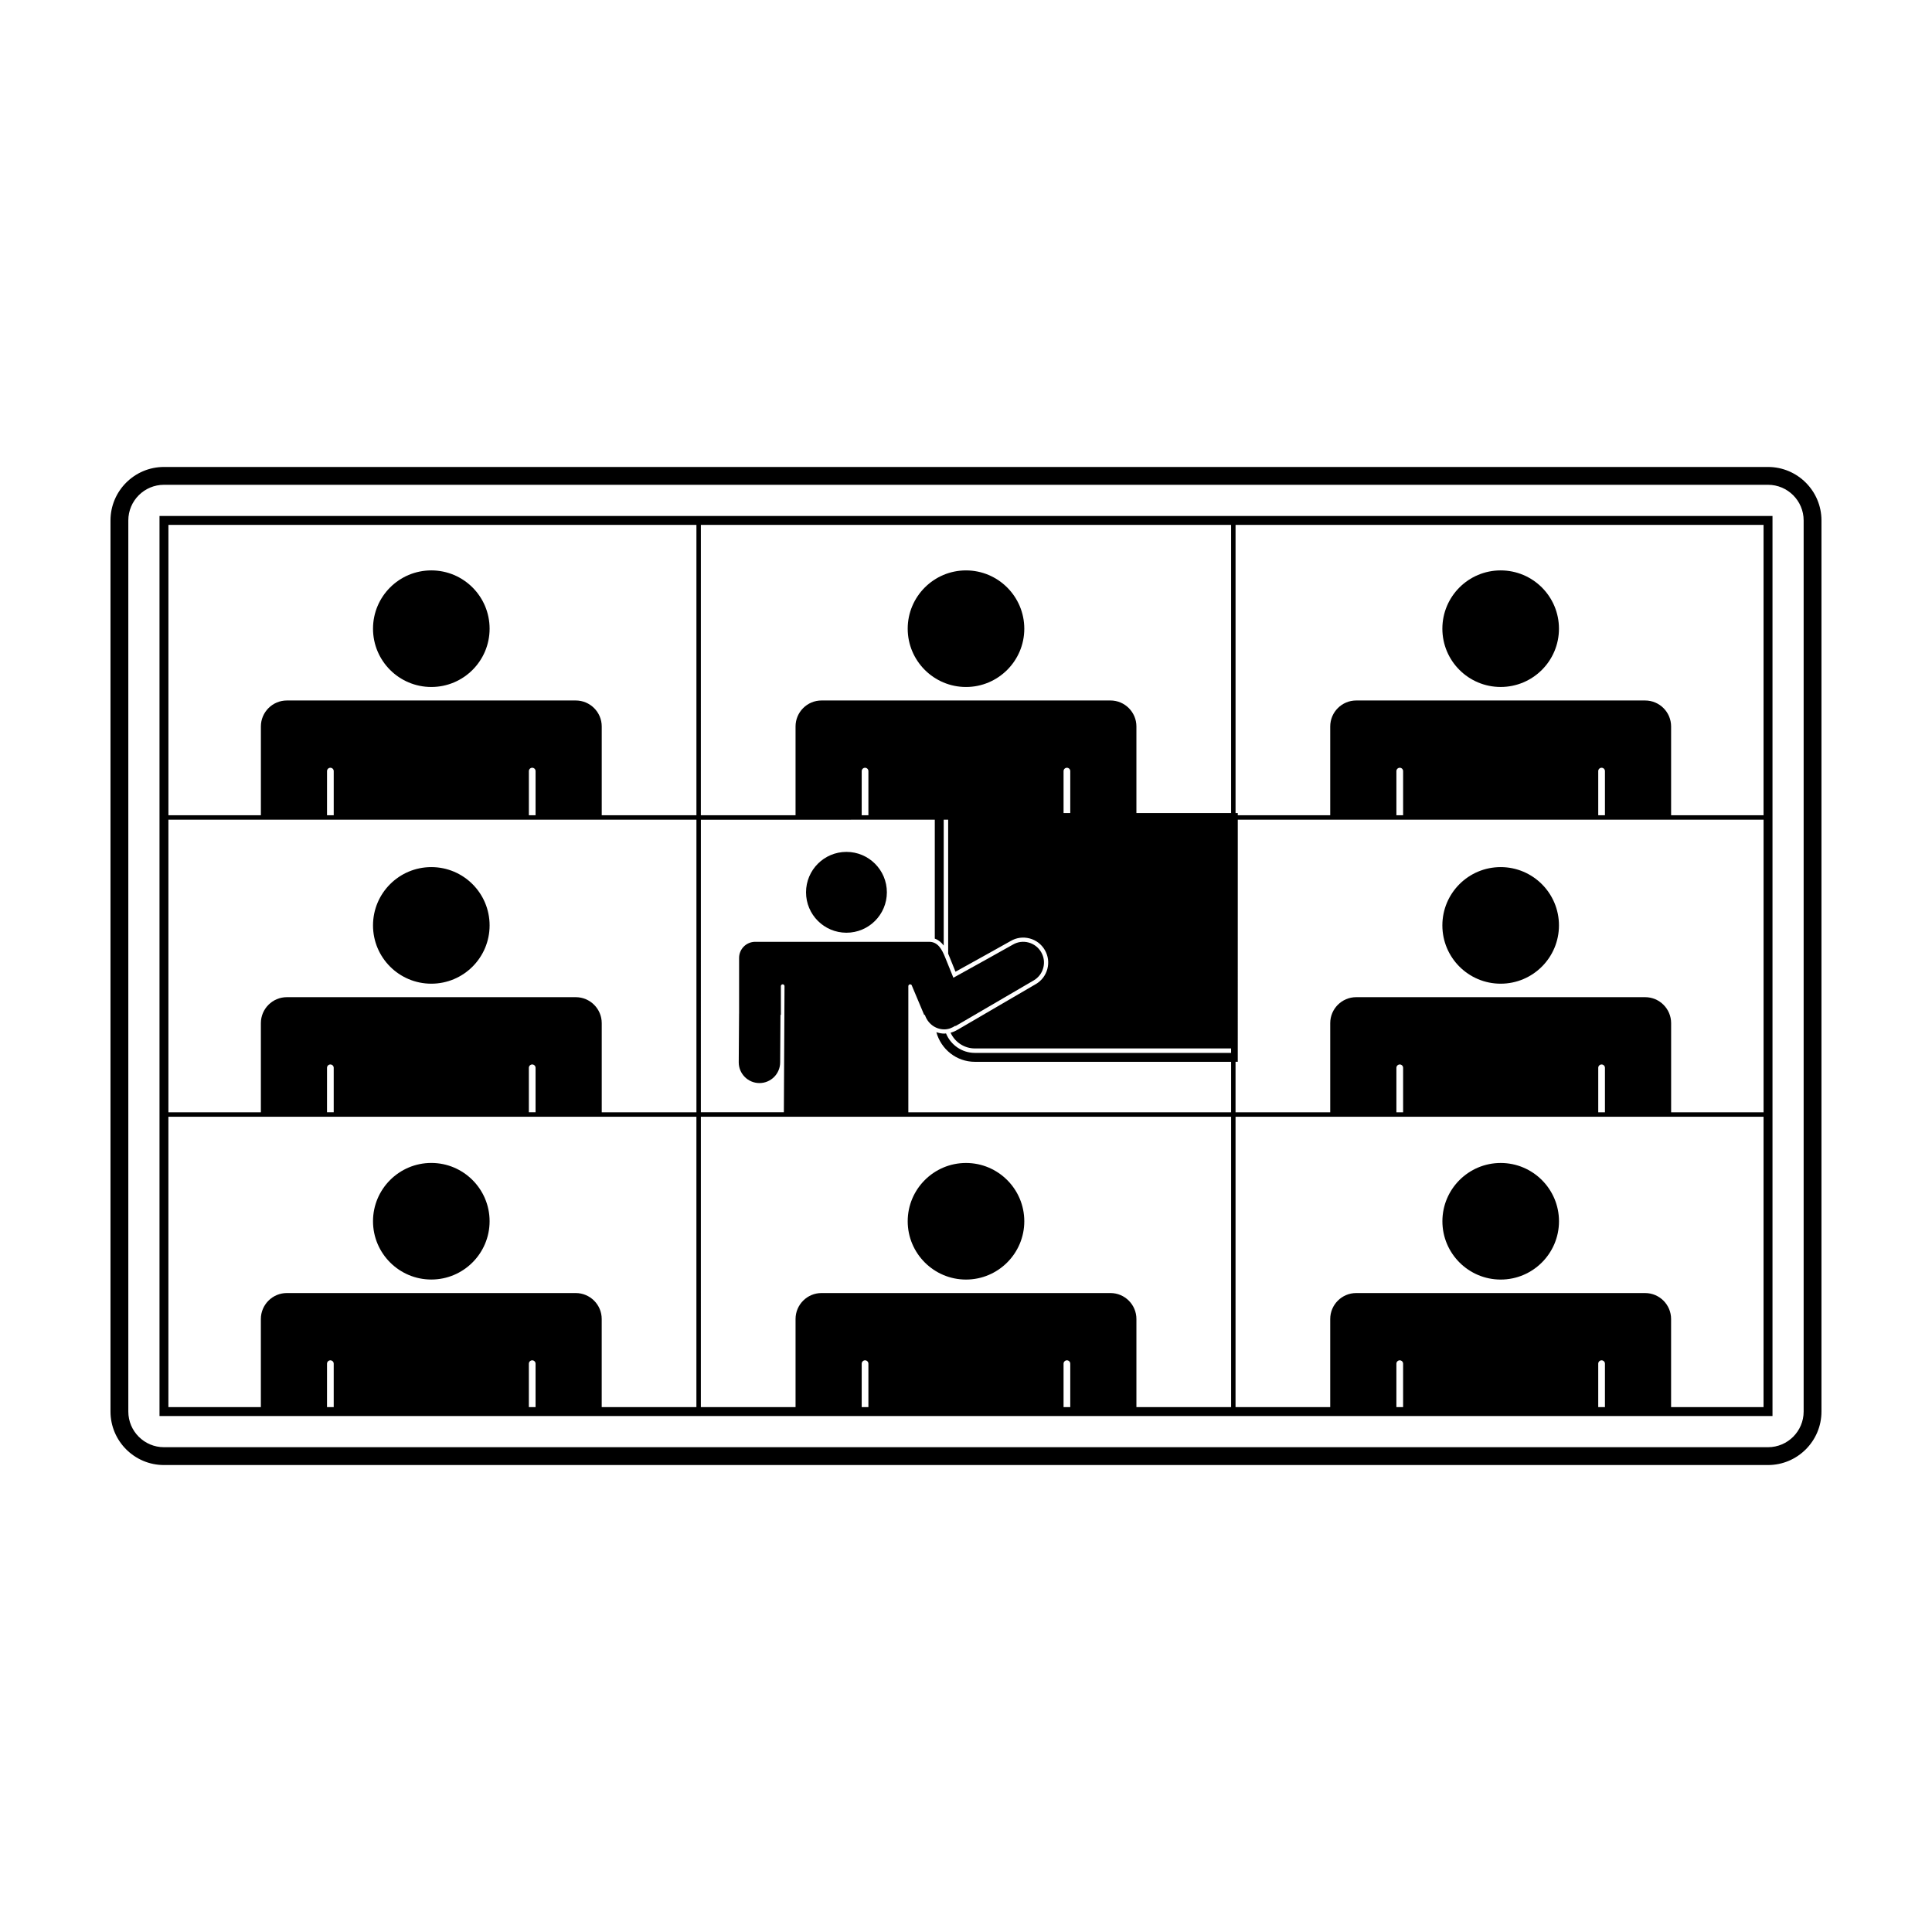 <?xml version="1.0" encoding="UTF-8"?>
<!-- The Best Svg Icon site in the world: iconSvg.co, Visit us! https://iconsvg.co -->
<svg fill="#000000" width="800px" height="800px" version="1.1" viewBox="144 144 512 512" xmlns="http://www.w3.org/2000/svg">
 <g>
  <path d="m612.54 267.75h-425.09c-7.812 0-14.168 6.356-14.168 14.168v236.16c0 7.812 6.356 14.172 14.168 14.172h425.09c7.812 0 14.168-6.359 14.168-14.172v-236.16c0-7.812-6.356-14.168-14.168-14.168zm9.445 250.33c0 5.207-4.238 9.445-9.445 9.445h-425.09c-5.211 0-9.445-4.238-9.445-9.445v-236.16c0-5.211 4.238-9.445 9.445-9.445h425.09c5.207 0 9.445 4.238 9.445 9.445z"/>
  <path d="m186.27 519.26h427.46v-238.52l-427.46 0.004zm97.887-159.21v-11.699c0-0.488 0.398-0.887 0.887-0.887s0.887 0.398 0.887 0.887v11.699zm-53.492-11.699c0-0.488 0.398-0.887 0.887-0.887 0.488 0 0.887 0.398 0.887 0.887v11.699h-1.777zm0 12.879h97.895v77.539h-25.094v-23.625c0-3.797-3.09-6.883-6.883-6.883h-76.566c-3.793 0-6.883 3.086-6.883 6.883v23.625h-24.504v-77.539zm239.59-78.129v76.359h-25.094v-22.945c0-3.793-3.086-6.883-6.883-6.883h-76.566c-3.793 0-6.883 3.09-6.883 6.883v23.535h-25.094l0.004-76.949zm97.293 76.949v-11.699c0-0.488 0.398-0.887 0.887-0.887s0.891 0.398 0.891 0.887v11.699zm-53.488-11.699c0-0.488 0.402-0.887 0.891-0.887s0.887 0.398 0.887 0.887v11.699h-1.777zm0 12.879h97.305v77.539h-24.5v-23.625c0-3.797-3.086-6.883-6.883-6.883h-76.574c-3.797 0-6.883 3.086-6.883 6.883v23.625h-25.094v-13.383h0.59l0.004-64.156zm54.375 64.863c0.488 0 0.891 0.398 0.891 0.887v11.789h-1.777v-11.789c0-0.488 0.398-0.887 0.887-0.887zm-54.375 0.887c0-0.488 0.402-0.887 0.891-0.887s0.887 0.398 0.887 0.887v11.789h-1.777zm-87.32-79.516c0.488 0 0.891 0.398 0.891 0.887v11.109h-1.777v-11.109c0-0.488 0.398-0.887 0.887-0.887zm-54.379 0.887c0-0.488 0.398-0.887 0.887-0.887s0.887 0.398 0.887 0.887v11.699h-1.777zm0 12.879h19.367v31.516c1.02 0.355 1.785 1.043 2.363 1.836v-33.352h1.18v35.496c0.09 0.211 0.176 0.418 0.25 0.602l1.695 4.188c4.824-2.672 12.93-7.168 14.652-8.156 1.527-0.887 3.301-1.121 5.016-0.66 1.703 0.457 3.133 1.551 4.012 3.082 0.883 1.527 1.117 3.309 0.66 5.016-0.457 1.703-1.551 3.129-3.078 4.012-2.484 1.434-20.688 12.074-20.688 12.074l-0.008-0.012c-0.57 0.363-1.199 0.629-1.867 0.805 1.113 2.453 3.574 4.172 6.441 4.172h67.895v1.18h-67.895c-3.457 0-6.418-2.141-7.648-5.16-0.152 0.012-0.297 0.047-0.449 0.047-0.742 0-1.445-0.152-2.113-0.379 1.23 4.512 5.32 7.856 10.215 7.856h67.895v13.379h-85.539v-33.43c0-0.266 0.215-0.484 0.484-0.484 0.242 0 0.441 0.18 0.477 0.41l3.234 7.684h0.191c0.711 2.211 2.715 3.844 5.156 3.844 1.098 0 2.059-0.406 2.918-0.961l0.051 0.082c0.184-0.105 18.234-10.66 20.691-12.082 1.27-0.734 2.176-1.918 2.555-3.332 0.383-1.418 0.184-2.898-0.551-4.164-0.734-1.27-1.914-2.176-3.332-2.559-1.43-0.387-2.902-0.184-4.164 0.551-1.848 1.062-11.191 6.246-15.773 8.781l-2.168-5.363c-0.852-2.102-1.883-4.156-4.25-4.156h-46.102c-2.356 0-4.269 1.914-4.269 4.266v14.789h-0.008c0 0.102-0.086 10.055-0.086 12.891 0 3.027 2.465 5.488 5.488 5.488 3.027 0 5.488-2.465 5.488-5.488 0-2.613 0.074-11.18 0.086-12.594h0.105v-7.609c0-0.266 0.215-0.484 0.48-0.484s0.484 0.215 0.484 0.484l-0.172 33.43h-21.996l0.004-77.531zm53.492 155.67v-11.512c0-0.488 0.398-0.891 0.887-0.891 0.488 0 0.891 0.402 0.891 0.891v11.512zm-53.492-11.512c0-0.488 0.398-0.891 0.887-0.891s0.887 0.402 0.887 0.891v11.512h-1.777zm72.801 11.512v-23.352c0-3.793-3.086-6.879-6.883-6.879h-76.566c-3.793 0-6.883 3.086-6.883 6.879v23.352h-25.094l0.004-76.949h140.52v76.949zm-160.12-90.809c0.488 0 0.887 0.398 0.887 0.887v11.789h-1.777v-11.789c0.004-0.488 0.402-0.887 0.891-0.887zm-54.379 0.887c0-0.488 0.398-0.887 0.887-0.887 0.488 0 0.887 0.398 0.887 0.887v11.789h-1.777zm-42.035 12.973h139.93l-0.004 76.949h-25.094v-23.352c0-3.793-3.09-6.879-6.883-6.879h-76.562c-3.793 0-6.883 3.086-6.883 6.879v23.352h-24.504zm42.035 65.438c0-0.488 0.398-0.891 0.887-0.891 0.488 0 0.887 0.402 0.887 0.891v11.512h-1.777zm53.492 0c0-0.488 0.398-0.891 0.887-0.891s0.887 0.402 0.887 0.891v11.512h-1.777zm285.17 11.512h-1.777v-11.512c0-0.488 0.398-0.891 0.887-0.891s0.891 0.402 0.891 0.891zm-55.266-11.512c0-0.488 0.402-0.891 0.891-0.891s0.887 0.402 0.887 0.891v11.512h-1.777zm72.797 11.512v-23.352c0-3.793-3.086-6.879-6.883-6.879h-76.566c-3.797 0-6.883 3.086-6.883 6.879v23.352h-25.094l0.004-76.949h139.93l-0.004 76.949zm24.504-156.85h-24.5v-23.535c0-3.793-3.086-6.883-6.883-6.883h-76.57c-3.797 0-6.883 3.09-6.883 6.883v23.535h-24.5v-0.59h-0.59v-76.359h139.93zm-282.8-76.949v76.949h-25.094v-23.535c0-3.793-3.09-6.883-6.883-6.883h-76.562c-3.793 0-6.883 3.09-6.883 6.883v23.535h-24.504v-76.949z"/>
  <path d="m541.7 452.2c-8.52 0-15.449 6.93-15.449 15.449 0 8.516 6.93 15.449 15.449 15.449 8.52 0 15.449-6.934 15.449-15.453-0.004-8.52-6.93-15.445-15.449-15.445z"/>
  <path d="m400 452.2c-8.52 0-15.449 6.93-15.449 15.449 0 8.516 6.93 15.449 15.449 15.449s15.449-6.934 15.449-15.453c-0.004-8.52-6.93-15.445-15.449-15.445z"/>
  <path d="m258.3 483.09c8.52 0 15.449-6.934 15.449-15.453s-6.93-15.445-15.449-15.445-15.449 6.93-15.449 15.449c0 8.516 6.93 15.449 15.449 15.449z"/>
  <path d="m557.14 389.24c0 8.531-6.918 15.449-15.449 15.449s-15.449-6.918-15.449-15.449 6.918-15.449 15.449-15.449 15.449 6.918 15.449 15.449"/>
  <path d="m273.75 389.24c0 8.531-6.914 15.449-15.449 15.449-8.531 0-15.449-6.918-15.449-15.449 0-8.535 6.918-15.449 15.449-15.449 8.535 0 15.449 6.914 15.449 15.449"/>
  <path d="m557.14 310.61c0 8.531-6.918 15.445-15.449 15.445s-15.449-6.914-15.449-15.445c0-8.535 6.918-15.449 15.449-15.449s15.449 6.914 15.449 15.449"/>
  <path d="m273.75 310.61c0 8.531-6.914 15.449-15.449 15.449-8.531 0-15.449-6.918-15.449-15.449 0-8.535 6.918-15.449 15.449-15.449 8.535 0 15.449 6.914 15.449 15.449"/>
  <path d="m379.03 380.47c0 5.914-4.797 10.711-10.711 10.711-5.918 0-10.711-4.797-10.711-10.711s4.793-10.711 10.711-10.711c5.914 0 10.711 4.797 10.711 10.711"/>
  <path d="m400 326.06c8.52 0 15.449-6.93 15.449-15.449-0.004-8.52-6.93-15.449-15.449-15.449s-15.449 6.93-15.449 15.449 6.93 15.449 15.449 15.449z"/>
 </g>
</svg>